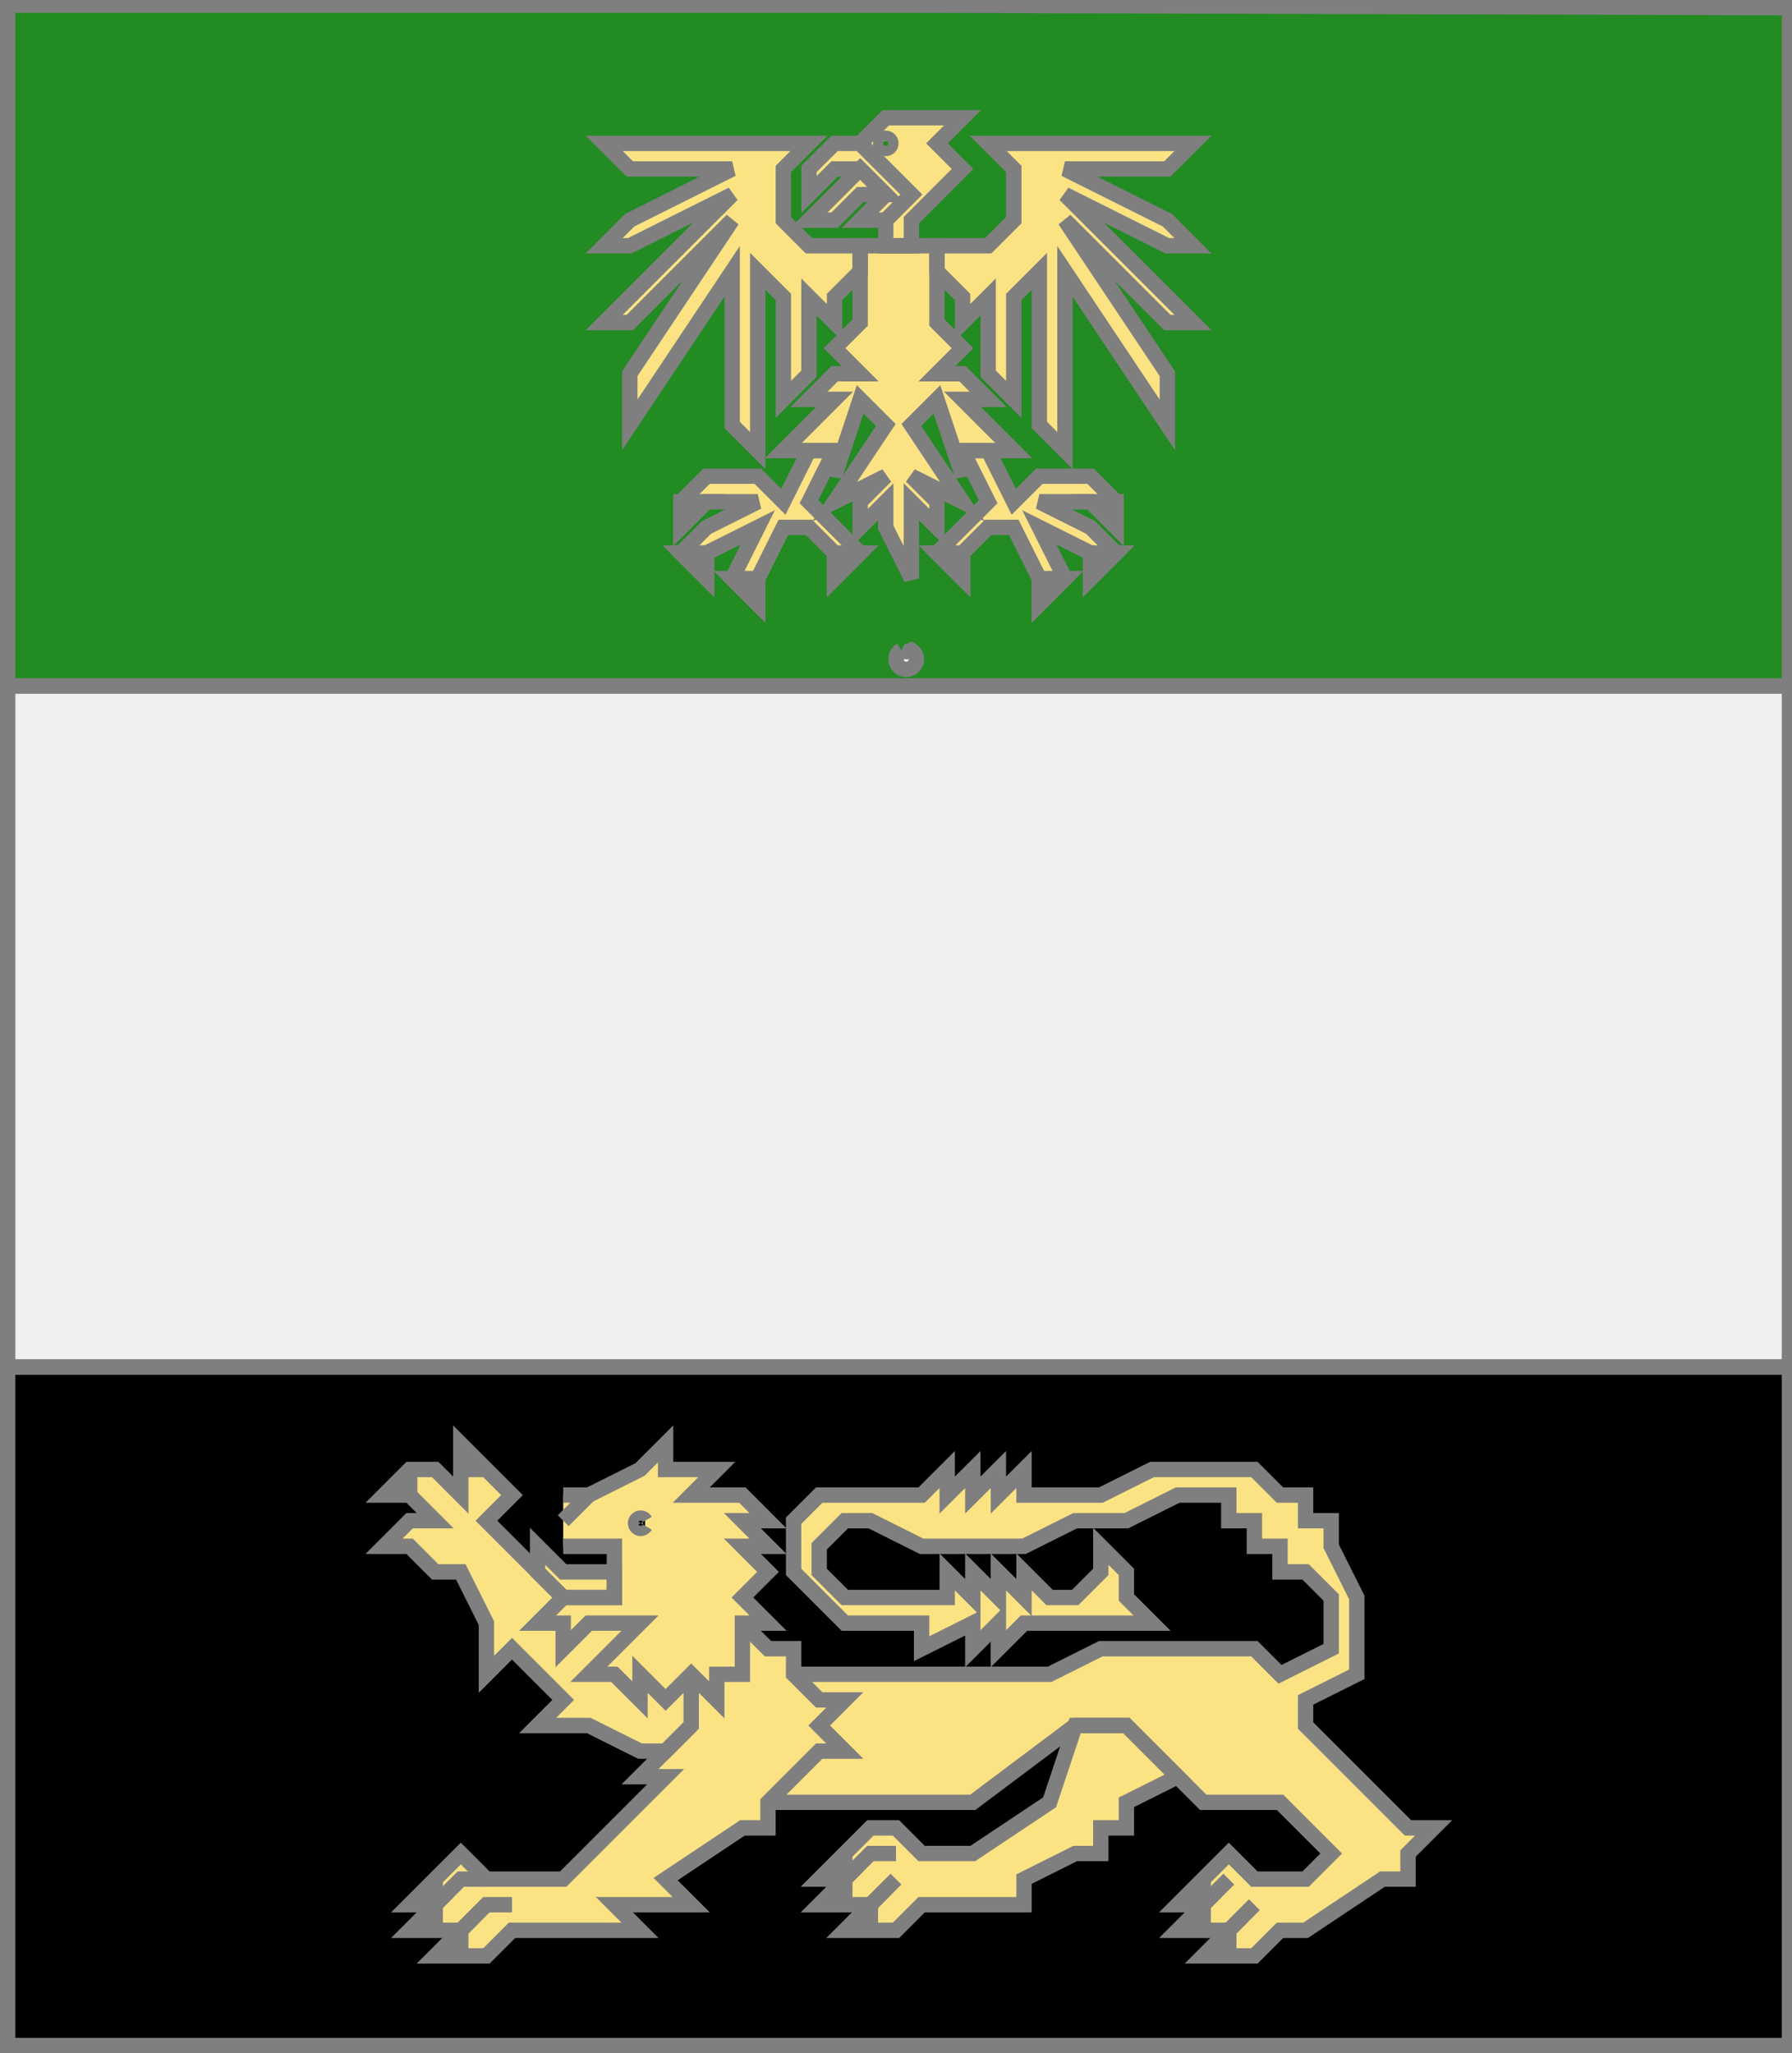 <?xml version="1.0" encoding="utf-8"?>
<!DOCTYPE svg PUBLIC "-//W3C//DTD SVG 20010904//EN"
                     "http://www.w3.org/TR/2001/REC-SVG-20010904/DTD/svg10.dtd">
<!-- (tierce enFasce (sinople (accompagne (aigle or) (enPointe (croissant argent))))
                 (argent plain)
                 (sable (lion-leoparde or))) -->
<svg width="350" height="401"
     xml:lang="fr" xmlns="http://www.w3.org/2000/svg"
     xmlns:xlink="http://www.w3.org/1999/xlink">
<rect width="100%" height="100%" fill="#333333" stroke="none"/>
<g>
<g>
<polygon points="1,1 350,1 350,134 1,134 " fill="#228b22"/>
<polygon points="1,1 350,1 350,134 1,134 " stroke="#7f7f7f" stroke-width="3" fill-opacity="0.0"/>
</g>
<g>
<g>
<g fill="#fbe384">
<path d="M 173,23 L 188,23 L 183,28 L 188,33 L 178,43 L 178,48 L 173,48 L 173,43 L 178,38 L 168,28 M 174,28 A 1,1 0 1,0 174,29 "/>
<polygon points="168,28 178,38 173,43 168,43 173,38 168,33 163,33 158,38 158,33 163,28 "/>
<polygon points="168,33 173,38 168,38 163,43 158,43 "/>
<polygon points="168,48 183,48 183,63 188,68 183,73 188,73 193,78 188,78 198,88 188,88 188,93 183,78 178,83 188,98 178,93 183,98 183,103 178,98 178,113 173,103 173,98 168,103 168,98 173,93 163,98 173,83 168,78 163,93 163,93 163,88 153,88 163,78 158,78 163,73 168,73 163,68 168,63 168,53 "/>
<polygon points="168,53 163,58 163,63 158,58 158,73 153,78 153,58 148,53 148,88 143,83 143,53 123,83 123,73 143,43 123,63 118,63 143,38 123,48 118,48 123,43 143,33 123,33 118,28 158,28 153,33 153,43 158,48 168,48 "/>
<polygon points="183,48 193,48 198,43 198,33 193,28 233,28 228,33 208,33 228,43 233,48 228,48 208,38 233,63 228,63 208,43 228,73 228,83 208,53 208,88 203,83 203,53 198,58 198,78 193,73 193,58 188,63 188,58 183,53 "/>
<polygon points="163,88 158,98 168,108 163,113 163,108 158,103 153,103 148,113 148,118 143,113 148,103 138,108 138,113 133,108 138,103 148,98 138,98 133,103 133,98 138,93 148,93 153,98 158,88 "/>
<polygon points="188,88 193,98 183,108 188,113 188,108 193,103 198,103 203,113 203,118 208,113 203,103 213,108 213,113 218,108 213,103 203,98 213,98 218,103 218,98 213,93 203,93 198,98 193,88 "/>
</g>
<polygon points="173,23 188,23 183,28 188,33 178,43 178,48 173,48 173,43 178,38 168,28 " stroke="#7f7f7f" stroke-width="3" fill-opacity="0.0"/>
<circle cx="173" cy="28" r="1" stroke="#7f7f7f" stroke-width="3" fill-opacity="0.0"/>
<polygon points="168,28 178,38 173,43 168,43 173,38 168,33 163,33 158,38 158,33 163,28 " stroke="#7f7f7f" stroke-width="3" fill-opacity="0.0"/>
<polygon points="168,33 173,38 168,38 163,43 158,43 " stroke="#7f7f7f" stroke-width="3" fill-opacity="0.0"/>
<polygon points="168,48 183,48 183,63 188,68 183,73 188,73 193,78 188,78 198,88 188,88 188,93 183,78 178,83 188,98 178,93 183,98 183,103 178,98 178,113 173,103 173,98 168,103 168,98 173,93 163,98 173,83 168,78 163,93 163,93 163,88 153,88 163,78 158,78 163,73 168,73 163,68 168,63 168,53 " stroke="#7f7f7f" stroke-width="3" fill-opacity="0.0"/>
<polygon points="168,53 163,58 163,63 158,58 158,73 153,78 153,58 148,53 148,88 143,83 143,53 123,83 123,73 143,43 123,63 118,63 143,38 123,48 118,48 123,43 143,33 123,33 118,28 158,28 153,33 153,43 158,48 168,48 " stroke="#7f7f7f" stroke-width="3" fill-opacity="0.0"/>
<polygon points="183,48 193,48 198,43 198,33 193,28 233,28 228,33 208,33 228,43 233,48 228,48 208,38 233,63 228,63 208,43 228,73 228,83 208,53 208,88 203,83 203,53 198,58 198,78 193,73 193,58 188,63 188,58 183,53 " stroke="#7f7f7f" stroke-width="3" fill-opacity="0.0"/>
<polygon points="163,88 158,98 168,108 163,113 163,108 158,103 153,103 148,113 148,118 143,113 148,103 138,108 138,113 133,108 138,103 148,98 138,98 133,103 133,98 138,93 148,93 153,98 158,88 " stroke="#7f7f7f" stroke-width="3" fill-opacity="0.0"/>
<polygon points="188,88 193,98 183,108 188,113 188,108 193,103 198,103 203,113 203,118 208,113 203,103 213,108 213,113 218,108 213,103 203,98 213,98 218,103 218,98 213,93 203,93 198,98 193,88 " stroke="#7f7f7f" stroke-width="3" fill-opacity="0.0"/>
<polygon points="133,98 138,98 133,103 " stroke="#7f7f7f" stroke-width="3" fill-opacity="0.0"/>
<polygon points="133,108 138,108 138,113 " stroke="#7f7f7f" stroke-width="3" fill-opacity="0.0"/>
<polygon points="143,113 148,113 148,118 " stroke="#7f7f7f" stroke-width="3" fill-opacity="0.0"/>
<polygon points="163,108 168,108 163,113 " stroke="#7f7f7f" stroke-width="3" fill-opacity="0.0"/>
<polygon points="183,108 188,108 188,113 " stroke="#7f7f7f" stroke-width="3" fill-opacity="0.0"/>
<polygon points="203,113 208,113 203,118 " stroke="#7f7f7f" stroke-width="3" fill-opacity="0.0"/>
<polygon points="213,108 218,108 213,113 " stroke="#7f7f7f" stroke-width="3" fill-opacity="0.0"/>
<polygon points="213,98 218,98 218,103 " stroke="#7f7f7f" stroke-width="3" fill-opacity="0.0"/>
</g>
<g>
<g fill="#efefef">
<path d="M 176,127 A 2,2 0 1,0 178,127 A 2,2 0 0,1 176,127 "/>
</g>
<path d="M 176,127 A 2,2 0 1,0 178,127 A 2,2 0 0,1 176,127 " fill="none" stroke="#7f7f7f" stroke-width="3" fill-opacity="0.0"/>
</g>
</g>
</g>
<g>
<polygon points="1,134 350,134 350,267 1,267 " fill="#efefef"/>
<polygon points="1,134 350,134 350,267 1,267 " stroke="#7f7f7f" stroke-width="3" fill-opacity="0.0"/>
</g>
<g>
<g>
<polygon points="1,267 350,267 350,400 1,401 " fill="#000000"/>
<polygon points="1,267 350,267 350,400 1,401 " stroke="#7f7f7f" stroke-width="3" fill-opacity="0.0"/>
</g>
<g>
<g fill="#fbe384">
<polygon points="155,327 205,327 215,322 245,322 250,327 260,322 260,312 255,307 250,307 250,302 245,302 245,297 240,297 240,292 230,292 220,297 210,297 200,302 180,302 170,297 165,297 160,302 160,307 165,312 185,312 185,307 190,312 190,307 195,312 195,307 200,312 200,307 205,312 210,312 215,307 215,302 220,307 220,312 225,317 200,317 195,322 195,317 190,322 190,317 180,322 180,317 165,317 155,307 155,297 160,292 180,292 185,287 185,292 190,287 190,292 195,287 195,292 200,287 200,292 215,292 225,287 245,287 250,292 255,292 255,297 260,297 260,302 265,312 265,327 255,332 255,337 275,357 280,357 275,362 275,367 270,367 255,377 250,377 245,382 235,382 240,377 230,377 235,372 230,372 240,362 245,367 255,367 260,362 250,352 235,352 220,337 210,337 190,352 150,352 "/>
<polygon points="210,337 220,337 230,347 220,352 220,357 215,357 215,362 210,362 200,367 200,372 180,372 175,377 165,377 170,372 160,372 165,367 160,367 170,357 175,357 180,362 190,362 205,352 "/>
<polygon points="145,317 150,322 155,322 155,327 160,332 165,332 160,337 165,342 160,342 150,352 150,357 145,357 130,367 135,372 120,372 125,377 100,377 95,382 85,382 90,377 80,377 85,372 80,372 90,362 95,367 110,367 130,347 125,347 135,337 135,327 "/>
<polygon points="90,282 100,292 95,297 110,312 125,317 135,327 135,337 130,342 125,342 115,337 105,337 110,332 100,322 95,327 95,317 90,307 85,307 80,302 75,302 80,297 85,297 80,292 75,292 80,287 85,287 90,292 "/>
<path d="M 110,292 L 115,292 L 125,287 L 130,282 L 130,287 L 140,287 L 135,292 L 145,292 L 150,297 L 145,297 L 150,302 L 145,302 L 150,307 L 145,312 L 150,317 L 145,317 L 145,327 L 140,327 L 140,332 L 135,327 L 130,332 L 125,327 L 125,332 L 120,327 L 115,327 L 125,317 L 115,317 L 110,322 L 110,317 L 105,317 L 110,312 L 120,312 L 120,302 L 110,302 M 126,297 A 1,1 0 1,0 126,298 "/>
<polygon points="105,302 110,307 120,307 120,312 110,312 105,307 "/>
</g>
<path d="M 155,327 L 205,327 L 215,322 L 245,322 L 250,327 L 260,322 L 260,312 L 255,307 L 250,307 L 250,302 L 245,302 L 245,297 L 240,297 L 240,292 L 230,292 L 220,297 L 210,297 L 200,302 L 180,302 L 170,297 L 165,297 L 160,302 L 160,307 L 165,312 L 185,312 L 185,307 L 190,312 L 190,307 L 195,312 L 195,307 L 200,312 L 200,307 L 205,312 L 210,312 L 215,307 L 215,302 L 220,307 L 220,312 L 225,317 L 200,317 L 195,322 L 195,317 L 190,322 L 190,317 L 180,322 L 180,317 L 165,317 L 155,307 L 155,297 L 160,292 L 180,292 L 185,287 L 185,292 L 190,287 L 190,292 L 195,287 L 195,292 L 200,287 L 200,292 L 215,292 L 225,287 L 245,287 L 250,292 L 255,292 L 255,297 L 260,297 L 260,302 L 265,312 L 265,327 L 255,332 L 255,337 L 275,357 L 280,357 L 275,362 L 275,367 L 270,367 L 255,377 L 250,377 L 245,382 L 235,382 L 240,377 L 230,377 L 235,372 L 230,372 L 240,362 L 245,367 L 255,367 L 260,362 L 250,352 L 235,352 L 220,337 L 210,337 L 190,352 L 150,352 " fill="none" stroke="#7f7f7f" stroke-width="3" fill-opacity="0.0"/>
<path d="M 235,367 L 235,372 " fill="none" stroke="#7f7f7f" stroke-width="3" fill-opacity="0.0"/>
<path d="M 240,367 L 235,372 L 235,377 " fill="none" stroke="#7f7f7f" stroke-width="3" fill-opacity="0.0"/>
<path d="M 245,372 L 240,377 L 240,382 " fill="none" stroke="#7f7f7f" stroke-width="3" fill-opacity="0.0"/>
<polygon points="210,337 220,337 230,347 220,352 220,357 215,357 215,362 210,362 200,367 200,372 180,372 175,377 165,377 170,372 160,372 165,367 160,367 170,357 175,357 180,362 190,362 205,352 " stroke="#7f7f7f" stroke-width="3" fill-opacity="0.0"/>
<path d="M 165,362 L 165,367 " fill="none" stroke="#7f7f7f" stroke-width="3" fill-opacity="0.0"/>
<path d="M 175,362 L 170,362 L 165,367 L 165,372 " fill="none" stroke="#7f7f7f" stroke-width="3" fill-opacity="0.0"/>
<path d="M 175,367 L 170,372 L 170,377 " fill="none" stroke="#7f7f7f" stroke-width="3" fill-opacity="0.0"/>
<path d="M 145,317 L 150,322 L 155,322 L 155,327 L 160,332 L 165,332 L 160,337 L 165,342 L 160,342 L 150,352 L 150,357 L 145,357 L 130,367 L 135,372 L 120,372 L 125,377 L 100,377 L 95,382 L 85,382 L 90,377 L 80,377 L 85,372 L 80,372 L 90,362 L 95,367 L 110,367 L 130,347 L 125,347 L 135,337 L 135,327 " fill="none" stroke="#7f7f7f" stroke-width="3" fill-opacity="0.0"/>
<path d="M 85,367 L 85,372 " fill="none" stroke="#7f7f7f" stroke-width="3" fill-opacity="0.0"/>
<path d="M 95,367 L 90,367 L 85,372 L 85,377 " fill="none" stroke="#7f7f7f" stroke-width="3" fill-opacity="0.0"/>
<path d="M 100,372 L 95,372 L 90,377 L 90,382 " fill="none" stroke="#7f7f7f" stroke-width="3" fill-opacity="0.0"/>
<path d="M 135,337 L 130,342 L 125,342 L 115,337 L 105,337 L 110,332 L 100,322 L 95,327 L 95,317 L 90,307 L 85,307 L 80,302 L 75,302 L 80,297 L 85,297 L 80,292 L 75,292 L 80,287 L 85,287 L 90,292 L 90,282 L 100,292 L 95,297 L 110,312 " fill="none" stroke="#7f7f7f" stroke-width="3" fill-opacity="0.0"/>
<path d="M 95,287 L 90,287 " fill="none" stroke="#7f7f7f" stroke-width="3" fill-opacity="0.0"/>
<path d="M 80,287 L 80,292 " fill="none" stroke="#7f7f7f" stroke-width="3" fill-opacity="0.0"/>
<path d="M 80,287 L 80,292 " fill="none" stroke="#7f7f7f" stroke-width="3" fill-opacity="0.0"/>
<path d="M 110,292 L 115,292 L 125,287 L 130,282 L 130,287 L 140,287 L 135,292 L 145,292 L 150,297 L 145,297 L 150,302 L 145,302 L 150,307 L 145,312 L 150,317 L 145,317 L 145,327 L 140,327 L 140,332 L 135,327 L 130,332 L 125,327 L 125,332 L 120,327 L 115,327 L 125,317 L 115,317 L 110,322 L 110,317 L 105,317 L 110,312 L 120,312 L 120,302 L 110,302 M 126,297 A 1,1 0 1,0 126,298 " fill="none" stroke="#7f7f7f" stroke-width="3" fill-opacity="0.0"/>
<path d="M 115,292 L 110,297 " fill="none" stroke="#7f7f7f" stroke-width="3" fill-opacity="0.0"/>
<polygon points="105,302 110,307 120,307 120,312 110,312 105,307 " stroke="#7f7f7f" stroke-width="3" fill-opacity="0.0"/>
</g>
</g>
<polygon points="1,0 350,1 350,400 1,400 " stroke="#7f7f7f" stroke-width="4" fill-opacity="0.0"/>
</svg>
